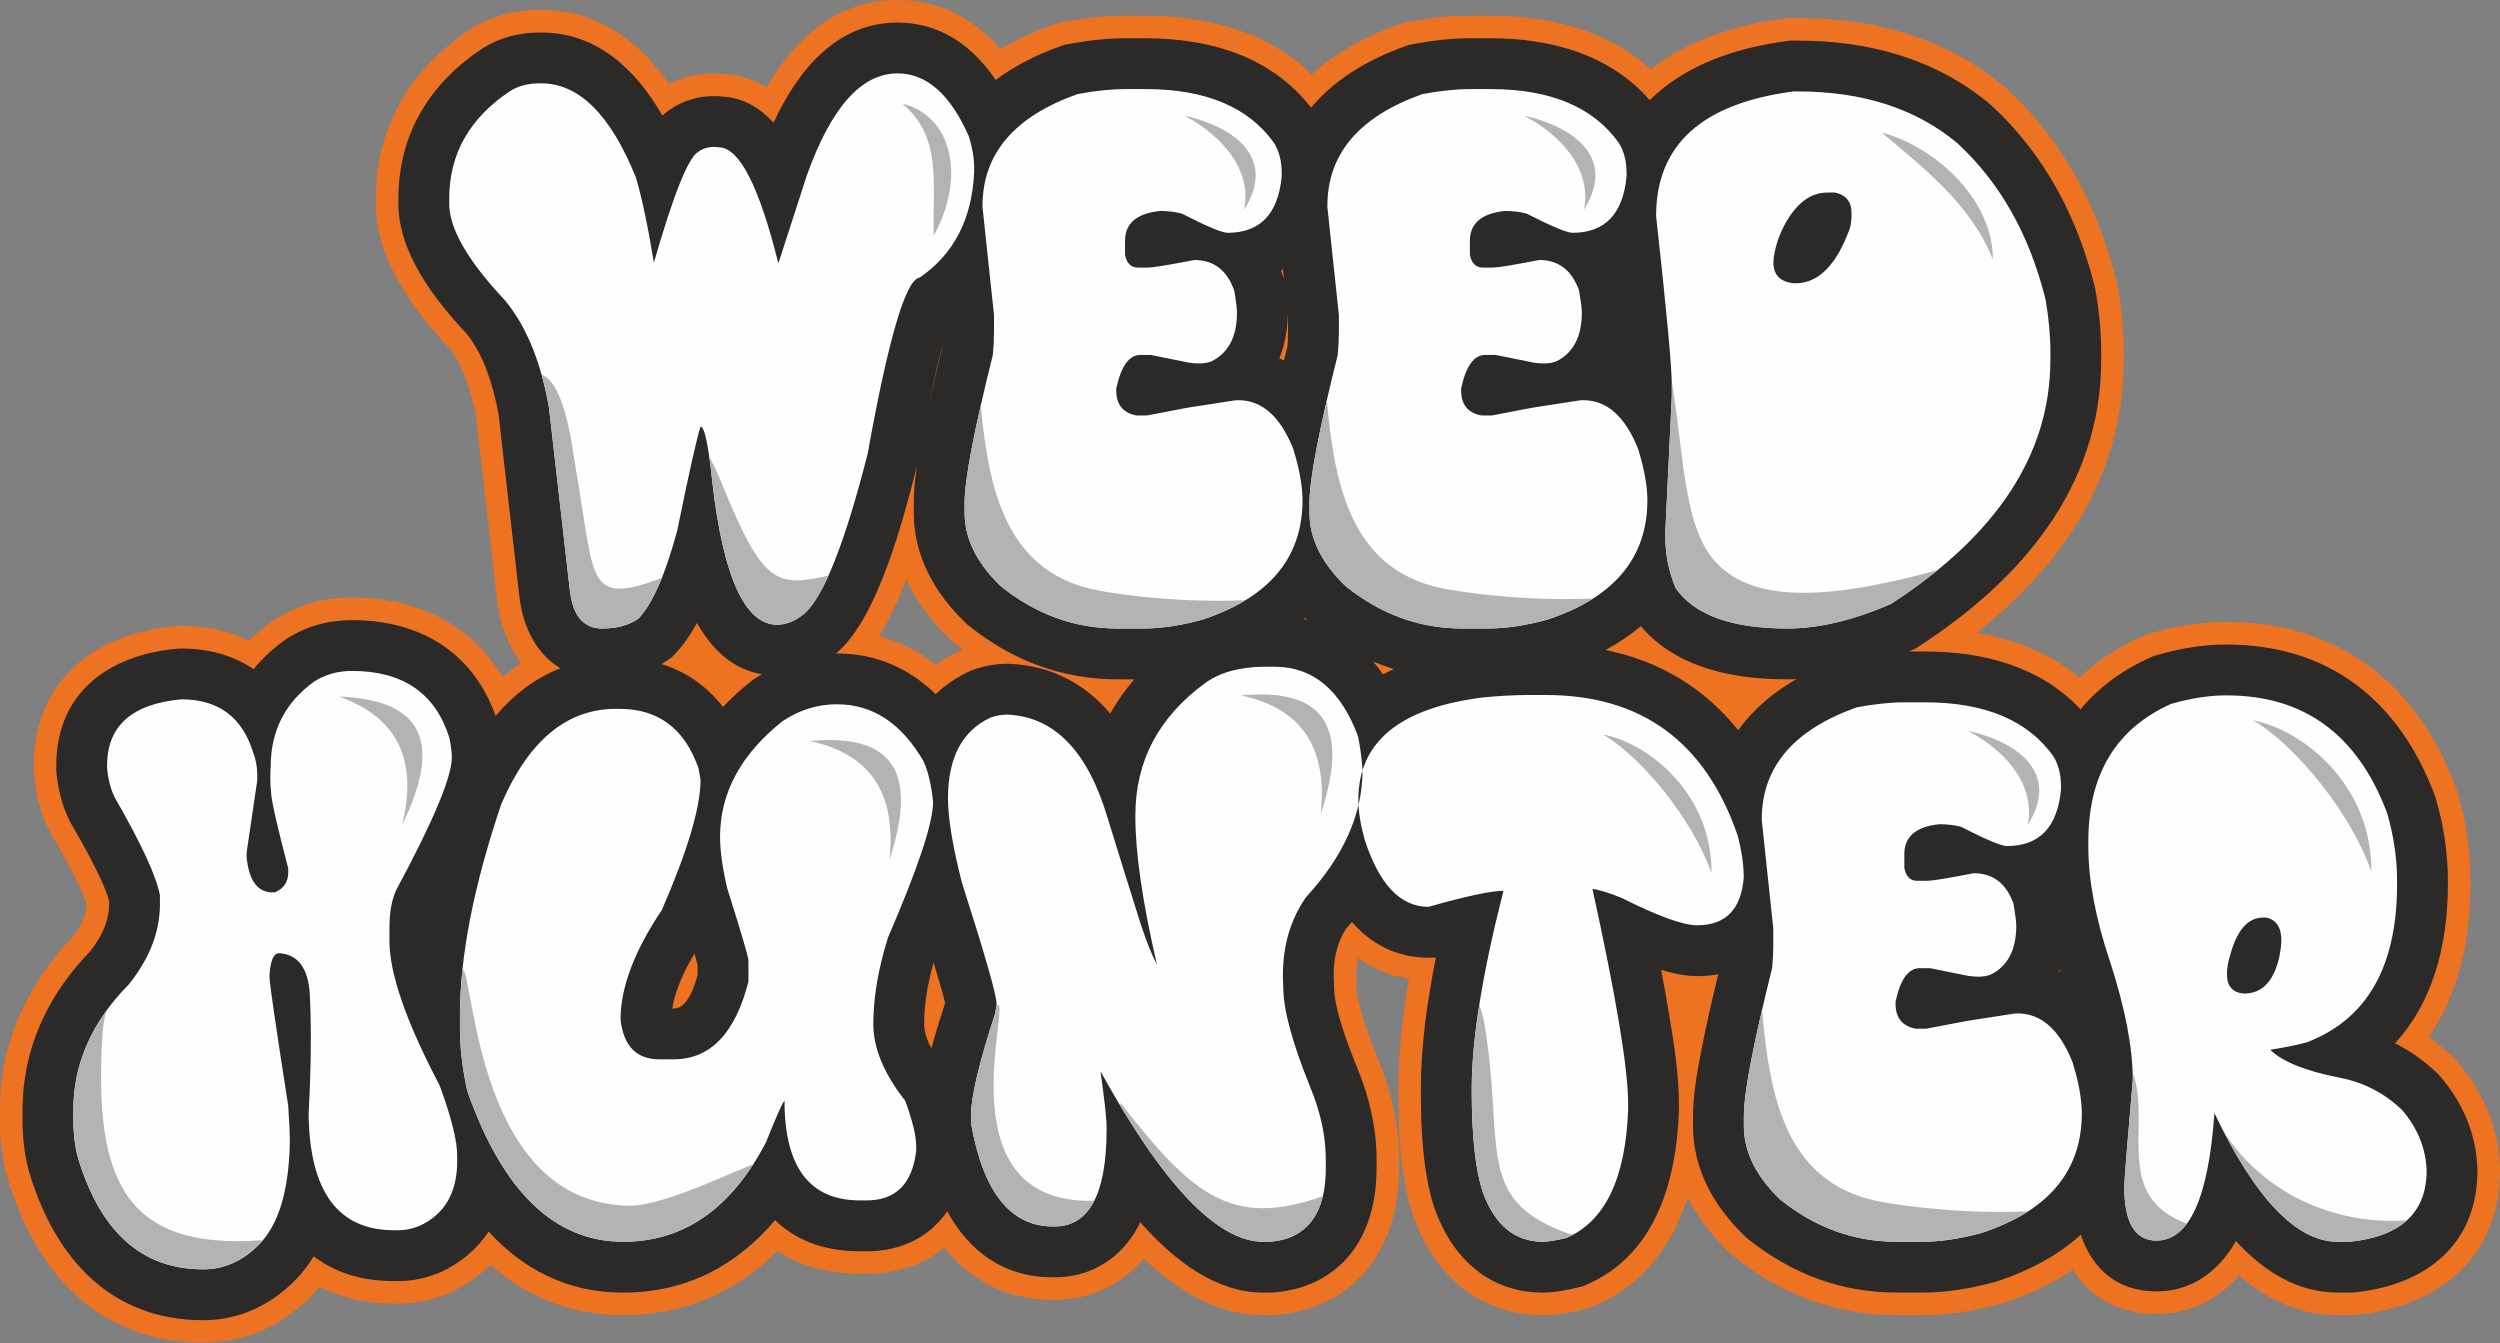 <?xml version="1.0" encoding="UTF-8"?> <svg xmlns="http://www.w3.org/2000/svg" width="484" height="260" viewBox="0 0 484 260" fill="none"><rect x="0" y="0" width="484" height="260" fill="#808080" stroke="none"/> <path fill-rule="evenodd" clip-rule="evenodd" d="M402.59 131.16C406.066 127.873 410.106 125.275 414.52 123.302L415.441 122.892L416.409 122.615C421.102 121.269 425.965 120.418 430.856 120.418H431.057C452.763 120.418 467.991 132.4 475.453 152.431L475.637 152.926L475.784 153.432C477.41 158.988 478.277 164.734 478.277 170.526V171.209C478.277 181.644 476.114 192.217 470.194 200.794C471.839 201.942 473.395 203.218 474.852 204.613L475.362 205.103L475.822 205.639C480.817 211.463 483.751 218.417 483.99 226.118L483.998 226.603C483.998 243.278 472.239 252.892 456.434 254.531L455.697 254.607H452.575C445.194 254.607 438.849 251.55 433.488 246.939C429.466 251.538 424.021 254.378 417.485 254.378C410.329 254.378 404.771 251.202 401.267 245.813C397.209 248.587 392.679 250.673 388.015 252.203L387.658 252.32L387.296 252.417C382.367 253.743 377.282 254.606 372.168 254.606H367.206C355.434 254.606 344.804 250.607 335.668 243.24L335.164 242.833L334.695 242.381C331.428 239.223 328.688 235.675 326.725 231.771C323.874 240.792 318.454 248.587 308.871 252.711L307.737 253.199L306.536 253.484C303.979 254.093 301.36 254.604 298.721 254.604C286.462 254.604 277.721 246.873 273.719 235.67L273.623 235.398C271.046 227.931 270.717 218.967 270.717 211.107V210.802C270.717 203.698 271.552 196.521 272.779 189.485C269.146 188.926 265.846 187.551 262.917 185.45C262.668 186.55 262.573 187.691 262.573 188.853C262.573 189.325 262.592 189.798 262.622 190.27L262.65 190.714V191.157C262.65 194.694 265.492 201.846 266.864 205.209C269.367 211.341 270.877 217.804 270.877 224.45V226.221C270.877 238.359 265.612 249.284 253.511 253.296L253.143 253.418L252.769 253.521C250.376 254.177 247.941 254.606 245.454 254.606H244.567C235.56 254.606 227.761 249.723 221.426 243.628C217.191 248.719 211.141 251.644 204.16 251.644H203.855C194.967 251.644 187.922 247.932 182.82 241.532C178.669 244.937 173.434 246.606 167.754 246.606H166.488C160.711 246.606 155.199 245.279 150.517 242.167C142.486 250.196 132.419 254.606 120.64 254.606C110.704 254.606 102.106 251.171 94.948 244.871C92.71 247.099 90.073 248.893 87.148 250.249L86.663 250.475L86.162 250.663C83.305 251.738 80.304 252.378 77.245 252.378H76.284C71.213 252.378 66.299 251.405 61.896 249.106C61.31 249.814 60.69 250.493 60.037 251.141C54.414 256.723 47.318 259.949 39.345 259.949C19.39 259.949 7.098 246.642 1.577 228.513C0.571 225.211 0.154 221.778 0.011 218.34L-0.001 218.053V214.879C-0.001 201.846 5.302 190.493 14.242 181.199C15.538 179.479 16.702 177.404 16.76 175.264L16.758 175.021C15.492 170.956 12.027 165.17 9.964 161.578L9.806 161.303L9.659 161.019C7.905 157.627 6.965 153.894 6.595 150.106L6.528 149.418V148.195C6.528 131.81 18.376 122.636 33.816 121.236L34.464 121.177H35.115C39.687 121.177 44.167 122.054 48.232 124.015C49.546 122.728 50.961 121.543 52.452 120.461L52.785 120.219L53.131 119.998C57.658 117.1 62.767 115.684 68.129 115.684C80.723 115.684 91.25 120.849 97.269 131.102C98.437 130.11 99.662 129.193 100.945 128.36C98.26 124.854 96.727 120.496 96.217 116.023L92.195 80.83C91.369 76.405 89.867 71.036 87.029 67.467C79.994 59.923 72.758 50.181 72.758 39.42V38.459C72.758 24.584 79.445 13.377 90.899 5.79L91.188 5.604C95.174 3.081 99.761 1.923 104.458 1.923H104.763C115.62 1.923 123.699 7.927 129.525 16.253C132.218 14.909 135.209 14.228 138.283 14.228C139.015 14.228 139.745 14.269 140.473 14.353C143.393 14.571 146.03 15.485 148.381 16.937C153.863 7.538 161.963 -0.002 173.752 -0.002C181.977 -0.002 188.646 3.696 193.73 9.563C196.921 7.629 200.348 6.07 203.854 4.822L204.917 4.443L206.029 4.237C209.907 3.521 213.853 3.038 217.803 3.038H221.802C233.787 3.038 245.423 6.128 253.933 14.423C258.706 10.086 264.552 6.979 270.613 4.82L271.677 4.441L272.789 4.235C276.667 3.519 280.613 3.036 284.563 3.036H288.562C299.953 3.036 311.144 5.825 319.592 13.392C326.922 7.671 336.295 4.794 345.417 3.61L346.328 3.491H348.056C362.693 3.491 376.673 7.266 388.034 16.801L388.294 17.018L388.543 17.247C399.476 27.269 406.181 40.158 409.766 54.435L409.882 54.897L409.964 55.367C410.721 59.603 411.15 63.901 411.15 68.206V69.675C411.15 92.122 399.245 109.45 382.633 122.54C389.927 123.741 396.823 126.416 402.576 131.158L402.59 131.16ZM327.054 193.309C327.055 193.301 327.057 193.293 327.059 193.284C327.055 193.284 327.052 193.283 327.049 193.283C327.05 193.291 327.052 193.301 327.052 193.309H327.054ZM181.23 128.677C182.658 127.661 184.184 126.783 185.783 126.04L186.326 125.789L186.403 125.761C185.868 125.36 185.337 124.95 184.81 124.526L184.298 124.114L183.826 123.655C180.332 120.263 177.434 116.429 175.451 112.191C173.933 116.139 172.189 119.937 170.187 123.177C174.192 124.234 177.894 126.089 181.23 128.678V128.677Z" fill="#ED7322"></path> <path fill-rule="evenodd" clip-rule="evenodd" d="M402.788 137.326C406.199 133.205 410.688 129.806 416.301 127.291L416.94 127.006L417.611 126.813C421.907 125.581 426.377 124.785 430.854 124.785H431.055C450.908 124.785 464.486 135.627 471.36 153.956L471.49 154.304L471.594 154.659C473.099 159.82 473.911 165.145 473.911 170.527V171.21C473.911 183.131 470.939 194.089 463.677 201.978C466.632 203.47 469.359 205.406 471.831 207.769L472.187 208.111L472.507 208.485C476.854 213.564 479.391 219.565 479.626 226.26L479.631 226.435V226.608C479.631 240.993 469.565 248.765 455.984 250.193L455.471 250.245H452.575C444.711 250.245 438.196 246.05 432.878 240.277C429.629 245.988 424.454 250.016 417.485 250.016C409.555 250.016 404.943 245.288 402.829 239.035C398.49 243.001 392.958 245.991 386.653 248.059L386.408 248.14L386.159 248.207C381.611 249.439 376.888 250.245 372.165 250.245H367.203C356.436 250.245 346.784 246.581 338.404 239.848L338.053 239.565L337.726 239.25C331.813 233.527 327.766 226.394 327.766 218V216C327.766 212.029 328.561 207.603 329.308 203.706C330.276 198.655 331.432 193.616 332.65 188.611C331.356 188.852 329.984 188.979 328.543 188.979C326.382 188.979 324.003 188.502 321.595 187.77C322.158 190.713 322.69 193.662 323.18 196.612C324.087 202.074 325.042 208.157 325.042 213.698V215.075L325.034 215.261C324.524 228.664 320.54 242.943 307.141 248.71L306.355 249.048L305.522 249.246C303.335 249.764 300.971 250.247 298.716 250.247C288.329 250.247 281.273 243.648 277.826 234.212L277.785 234.096L277.746 233.981C275.427 227.108 275.077 218.323 275.077 211.114V210.809C275.077 202.613 276.288 193.88 277.985 185.382L277.897 185.407H276.537C270.191 185.407 265.356 182.64 261.728 178.497C261.353 178.936 260.973 179.371 260.586 179.8C258.839 182.539 258.2 185.593 258.2 188.86C258.2 189.422 258.221 189.986 258.257 190.547L258.277 190.855V191.164C258.277 195.405 261.23 202.982 262.814 206.866C265.102 212.476 266.504 218.376 266.504 224.458V226.229C266.504 236.479 262.373 245.745 252.131 249.16L251.872 249.246L251.608 249.319C249.595 249.868 247.542 250.249 245.449 250.249H244.562C235.586 250.249 227.534 244.306 220.768 236.634C220.646 236.885 220.519 237.134 220.385 237.381C217.049 243.615 211.261 247.287 204.155 247.287H203.85C193.922 247.287 187.454 241.911 183.381 234.52C180.058 239.334 174.735 242.249 167.75 242.249H166.483C159.346 242.249 153.942 239.987 150.054 236.224C142.768 244.853 133.054 250.249 120.633 250.249C109.573 250.249 101.087 245.516 94.595 238.43C92.441 241.723 89.351 244.421 85.306 246.298L84.968 246.454L84.62 246.585C82.257 247.47 79.772 248.019 77.24 248.019H76.279C69.78 248.019 64.665 246.238 60.738 243.214C59.686 244.954 58.438 246.58 56.957 248.051C52.145 252.826 46.149 255.592 39.34 255.592C21.407 255.592 10.72 243.573 5.749 227.251C4.856 224.314 4.489 221.227 4.369 218.168L4.361 217.972V214.89C4.361 202.911 9.298 192.573 17.555 184.059C19.511 181.522 21.034 178.595 21.122 175.333V174.406C19.962 170.163 15.7 162.808 13.747 159.413L13.637 159.22L13.534 159.022C12.039 156.128 11.255 152.922 10.939 149.693L10.893 149.215V148.203C10.893 134.136 21.023 126.811 34.209 125.593L34.66 125.551H35.114C40.514 125.551 45.241 126.933 49.084 129.54C50.753 127.509 52.734 125.655 55.016 124.003L55.245 123.836L55.484 123.683C59.307 121.239 63.594 120.057 68.129 120.057C81.294 120.057 91.528 126.229 95.954 138.599C99.405 134.54 103.546 131.307 108.468 129.376C103.93 126.62 101.235 121.478 100.556 115.534L96.518 80.186C95.541 74.904 93.769 68.844 90.332 64.611C84.112 57.959 77.125 48.937 77.125 39.427V38.465C77.125 26.052 83.103 16.23 93.31 9.437L93.416 9.368L93.523 9.301C96.814 7.231 100.591 6.296 104.458 6.296H104.763C115.717 6.296 123.173 13.593 128.229 22.359C128.685 21.945 129.174 21.564 129.695 21.223C132.229 19.472 135.194 18.601 138.284 18.601C138.878 18.601 139.47 18.636 140.061 18.708C143.992 18.976 147.166 20.912 149.75 23.758C154.424 13.763 161.838 4.372 173.755 4.372C182.222 4.372 188.41 9.07 192.769 15.475C196.405 12.759 200.671 10.592 205.323 8.939L206.058 8.677L206.827 8.535C210.435 7.868 214.136 7.409 217.808 7.409H221.807C234.168 7.409 246.082 10.887 253.823 20.836C258.295 15.473 264.702 11.561 272.084 8.938L272.82 8.676L273.588 8.534C277.197 7.866 280.897 7.407 284.569 7.407H288.568C300.313 7.407 311.657 10.547 319.395 19.393C325.838 12.94 335.343 9.325 345.988 7.945L346.618 7.863H348.064C361.675 7.863 374.662 11.316 385.235 20.15L385.421 20.306L385.601 20.471C395.86 29.945 402.187 42.044 405.538 55.502L405.617 55.817L405.675 56.137C406.391 60.119 406.793 64.159 406.793 68.208V69.677C406.793 94.388 391.206 112.364 371.443 125.175L370.763 125.616L370.019 125.939C369.876 126.002 369.733 126.063 369.589 126.125H372.674C384.061 126.125 395.072 129.077 402.786 137.322L402.788 137.326ZM398.677 187.77C398.635 187.872 398.596 187.974 398.554 188.077C398.642 188.118 398.728 188.159 398.813 188.2C398.769 188.057 398.723 187.913 398.677 187.77ZM347.774 131.486C347.18 131.508 346.587 131.521 345.991 131.521C335.705 131.521 324.555 129.382 317.674 121.234C315.619 122.966 313.324 124.496 310.829 125.833C321.445 128.005 330.065 133.299 336.529 141.371C339.375 137.365 343.236 134.09 347.772 131.488L347.774 131.486ZM180.744 186.329C179.657 190.202 178.914 194.277 178.914 198.274C178.914 199.793 179.501 201.435 180.309 202.981C181.15 199.866 182.114 196.826 182.969 194.201C182.596 192.437 181.935 190.382 181.473 188.797C181.232 187.973 180.99 187.15 180.742 186.327L180.744 186.329ZM181.156 134.402C182.949 132.659 185.096 131.171 187.624 130.001L187.993 129.829L188.377 129.691C190.51 128.911 192.751 128.508 195.025 128.508H195.229L195.434 128.516C203.86 128.868 210.212 132.606 214.94 138.135C216.248 135.799 217.805 133.592 219.594 131.519H216.342C205.575 131.519 195.922 127.855 187.543 121.122L187.19 120.838L186.865 120.524C180.952 114.801 176.905 107.668 176.905 99.274V97.274C176.905 95.031 177.159 92.643 177.514 90.287L177.494 90.366C174.987 100.188 170.071 119.242 162.252 126.163L162.095 126.303L161.932 126.435C161.9 126.46 161.871 126.485 161.839 126.51C161.905 126.51 161.97 126.51 162.034 126.51C169.756 126.51 176.135 129.493 181.155 134.404L181.156 134.402ZM269.838 129.534C268.49 129.113 267.162 128.629 265.859 128.081C266.529 128.868 267.162 129.697 267.761 130.563C268.438 130.2 269.133 129.857 269.837 129.534H269.838ZM253.084 119.991C252.959 119.864 252.834 119.737 252.708 119.61C252.627 119.689 252.547 119.767 252.464 119.844C252.674 119.89 252.88 119.94 253.084 119.991ZM147.47 130.533C141.759 129.529 137.767 125.652 134.94 120.585C133.73 122.817 132.335 124.864 130.719 126.556L130.064 127.24L129.292 127.786C128.898 128.065 128.497 128.327 128.09 128.571C132.915 130.055 136.912 132.905 139.963 136.875C141.614 135.121 143.428 133.467 145.377 131.915L145.702 131.658L146.047 131.429C146.515 131.115 146.99 130.817 147.47 130.533ZM248.368 52.163C248.248 52.235 248.127 52.306 248.005 52.375C248.083 52.576 248.159 52.782 248.231 52.989L248.51 53.779L248.589 54.242L248.368 52.161V52.163ZM249.316 61.071C249.255 64.013 248.724 66.819 247.689 69.355C247.989 69.496 248.284 69.644 248.574 69.801C248.795 68.894 249.019 67.987 249.244 67.083C249.319 66.146 249.364 65.203 249.364 64.263V61.521L249.316 61.072V61.071ZM182.497 66.879C182.289 67.663 182.111 68.369 181.973 68.907C181.112 72.274 180.35 75.693 179.649 79.123C180.525 75.094 181.489 71.075 182.482 67.081C182.487 67.014 182.494 66.945 182.497 66.877V66.879ZM134.459 184.577C132.534 187.821 130.71 191.652 130.151 195.247H130.44C132.999 195.247 134.368 191.281 135.056 188.782V186.897C134.883 186.146 134.68 185.367 134.459 184.576V184.577Z" fill="#2B2A29"></path> <path fill-rule="evenodd" clip-rule="evenodd" d="M173.757 14.208C179.377 14.208 183.984 18.258 187.554 26.36C188.239 28.538 188.593 30.539 188.593 32.387V33.349C188.188 42.387 184.669 49.199 178.061 53.731C175.376 54.034 172.009 65.427 167.959 87.933C163.553 105.199 159.476 115.477 155.73 118.795C153.983 120.213 152.237 120.947 150.466 120.947C144.237 120.947 140.06 111.808 137.933 93.58C137.173 86.263 136.414 82.591 135.629 82.591C134.996 84.363 133.476 91.096 131.098 102.77C128.817 111.226 126.337 116.896 123.603 119.757C121.781 121.048 119.426 121.681 116.565 121.681C112.996 121.681 110.92 119.25 110.336 114.415L106.26 78.743C104.665 69.881 101.829 63.021 97.728 58.109C90.563 50.489 86.968 44.26 86.968 39.425V38.462C86.968 29.805 90.892 22.867 98.765 17.627C100.335 16.64 102.258 16.134 104.461 16.134H104.766C112.084 16.134 118.184 22.184 123.095 34.312C124.286 38.312 125.448 43.831 126.589 50.845C130.387 37.656 133.246 30.491 135.173 29.402C136.033 28.767 137.071 28.439 138.286 28.439C138.589 28.439 138.868 28.464 139.12 28.515C143.119 28.515 146.97 36.008 150.69 50.997L156.158 34.084C160.868 20.842 166.717 14.21 173.755 14.21L173.757 14.208ZM217.809 17.246H221.808C233.429 17.246 241.734 20.74 246.669 27.702C247.657 29.297 248.137 31.221 248.137 33.5V34.158C247.453 41.424 243.96 45.07 237.68 45.07C236.594 45.07 233.63 43.83 228.795 41.35C227.453 40.995 226.035 40.843 224.566 40.843C220.06 41.323 217.808 43.248 217.808 46.615V49.3C218.113 50.97 218.947 51.806 220.339 51.806H222.265C223.149 51.806 226.137 51.325 231.226 50.339C234.999 50.339 237.557 52.312 238.948 56.262C239.303 58.338 239.479 59.755 239.479 60.49C239.479 65.2 237.807 68.363 234.493 69.984C233.808 70.236 233.023 70.363 232.138 70.363C231.531 70.363 230.898 70.312 230.189 70.21L222.796 68.717H220.769C218.591 68.717 217.049 70.868 216.111 75.173V75.628C216.111 78.338 217.428 79.957 220.036 80.439H222.036L229.834 78.945L238.797 77.553C239.102 77.502 239.43 77.477 239.758 77.477C244.316 77.477 247.86 80.615 250.368 86.896C251.557 90.743 252.164 94.06 252.164 96.845C252.164 108.009 245.683 115.731 232.72 119.984C228.518 121.125 224.721 121.681 221.302 121.681H216.34C208.06 121.681 200.542 118.949 193.705 113.454C189.047 108.947 186.745 104.213 186.745 99.276V97.275C186.745 92.871 188.567 83.351 192.213 68.719C192.365 67.149 192.439 65.655 192.439 64.263V60.998L190.213 40.085V39.882C190.213 29.782 196.365 22.566 208.619 18.212C212.038 17.579 215.1 17.249 217.809 17.249V17.246ZM284.571 17.246H288.57C300.192 17.246 308.495 20.74 313.431 27.702C314.419 29.297 314.9 31.221 314.9 33.5V34.158C314.216 41.424 310.723 45.07 304.442 45.07C303.355 45.07 300.392 43.83 295.557 41.35C294.216 40.995 292.798 40.843 291.33 40.843C286.823 41.323 284.571 43.248 284.571 46.615V49.3C284.876 50.97 285.709 51.806 287.102 51.806H289.027C289.914 51.806 292.9 51.325 297.991 50.339C301.762 50.339 304.318 52.312 305.712 56.262C306.066 58.338 306.244 59.755 306.244 60.49C306.244 65.2 304.572 68.363 301.257 69.984C300.573 70.236 299.79 70.363 298.904 70.363C298.296 70.363 297.663 70.312 296.955 70.21L289.562 68.717H287.536C285.359 68.717 283.816 70.868 282.879 75.173V75.628C282.879 78.338 284.197 79.957 286.804 80.439H288.802L296.601 78.945L305.563 77.553C305.868 77.502 306.196 77.477 306.525 77.477C311.082 77.477 314.626 80.615 317.134 86.896C318.323 90.743 318.932 94.06 318.932 96.845C318.932 108.009 312.451 115.731 299.488 119.984C295.285 121.125 291.489 121.681 288.07 121.681H283.108C274.832 121.681 267.31 118.949 260.475 113.454C255.817 108.947 253.513 104.213 253.513 99.276V97.275C253.513 92.871 255.335 83.351 258.981 68.719C259.133 67.149 259.209 65.655 259.209 64.263V60.998L256.981 40.085V39.882C256.981 29.782 263.133 22.566 275.387 18.212C278.804 17.579 281.868 17.249 284.577 17.249L284.571 17.246ZM347.256 17.701H348.067C360.623 17.701 370.926 21.019 378.929 27.701C387.181 35.321 392.878 45.372 395.992 57.88C396.625 61.399 396.953 64.842 396.953 68.208V69.675C396.953 87.83 386.675 103.575 366.091 116.917C358.824 120.083 352.116 121.676 345.989 121.676C335.254 121.676 328.064 119.069 324.418 113.88C323.078 110.715 322.418 107.448 322.418 104.107V102.613L323.658 76.74V74.436C323.658 71.018 322.646 60.132 320.621 41.802C320.621 28.052 329.506 20.001 347.253 17.699L347.256 17.701ZM343.56 48.919C343.409 49.602 343.333 50.26 343.333 50.842C343.333 53.223 344.649 54.563 347.256 54.842H347.789C352.119 54.74 355.56 51.247 358.093 44.31C358.347 43.578 358.446 42.666 358.446 41.576V40.97C358.37 38.944 357.308 37.73 355.257 37.273H353.789C350.219 37.273 347.282 39.729 344.952 44.617C344.268 46.162 343.788 47.578 343.56 48.922V48.919ZM68.132 129.892C77.954 129.892 84.234 134.171 86.968 142.728C87.321 144.347 87.472 145.666 87.472 146.653C87.472 150.399 83.904 158.931 76.739 172.249C75.827 174.173 75.398 176.602 75.398 179.591V182.173C75.398 188.504 78.638 197.821 85.119 210.149C87.373 216.275 88.511 220.833 88.511 223.795V224.834C88.511 230.91 86.082 235.087 81.17 237.365C79.752 237.897 78.436 238.176 77.245 238.176H76.282C65.448 238.176 59.928 230.683 59.75 215.695C60.029 210.454 60.181 205.568 60.181 201.01C60.181 197.845 60.105 194.884 59.953 192.125C59.572 187.366 57.672 184.859 54.256 184.556H53.952C52.965 184.556 52.382 185.948 52.178 188.706V189.213C52.178 190.352 53.393 198.657 55.799 214.074C56.002 217.035 56.103 219.314 56.103 220.886V221.417C55.901 230.708 53.875 237.266 50.028 241.064C46.914 244.177 43.342 245.747 39.343 245.747C27.571 245.747 19.52 238.633 15.165 224.38C14.608 222.507 14.304 220.304 14.202 217.772V214.887C14.202 205.949 17.772 197.824 24.962 190.557C28.86 185.671 30.861 180.631 30.961 175.442V173.29C30.227 169.517 27.315 163.265 22.277 154.504C21.493 152.985 20.96 151.059 20.732 148.73V148.199C20.732 140.553 25.518 136.275 35.114 135.39C42.228 135.39 46.861 138.782 48.989 145.617C49.521 146.984 49.8 148.429 49.8 149.921V151.112L47.8 164.683L47.724 165.72C48.13 170.226 49.673 172.556 52.409 172.759H53.218C54.94 172.025 55.801 170.734 55.801 168.911V168.1C53.675 159.974 52.56 155.112 52.483 153.468C52.382 152.581 52.33 151.669 52.33 150.734C52.33 149.999 52.358 149.214 52.407 148.429C52.407 141.517 55.191 136.023 60.786 131.971C62.963 130.581 65.393 129.895 68.129 129.895L68.132 129.892ZM162.035 136.349C168.947 136.349 174.542 140.02 178.795 147.386C179.68 149.311 180.313 151.944 180.643 155.259C180.643 159.311 177.731 168.07 171.908 181.513C170.01 187.59 169.074 193.184 169.074 198.274C169.074 202.906 171.123 207.87 175.251 213.109C176.669 217.009 177.377 219.92 177.377 221.869V222.754C176.643 229.186 173.425 232.399 167.756 232.399H166.49C156.742 232.399 151.882 225.97 151.882 213.107C151.528 213.361 150.337 216.02 148.312 221.108C141.629 233.968 132.412 240.401 120.64 240.401C107.35 240.401 97.273 230.653 90.462 211.183C89.525 206.932 89.044 202.931 89.044 199.158V196.625C89.044 185.055 91.729 171.385 97.07 155.612C102.362 143.358 109.754 137.232 119.248 137.232H119.907C127.476 137.232 132.59 141.079 135.25 148.801L135.629 150.953C135.629 156.296 133.121 164.701 128.136 176.17C122.793 184.12 120.137 191.208 120.137 197.385C120.717 202.525 123.225 205.081 127.63 205.081H130.441C137.506 205.081 142.339 200.07 144.899 190.044V185.967C144.899 185.309 143.556 180.702 140.822 172.094C139.886 168.143 139.406 164.777 139.406 161.992C139.406 153.486 143.456 146.016 151.506 139.611C154.773 137.433 158.292 136.346 162.039 136.346L162.035 136.349ZM244.873 129.082H246.95C254.268 129.16 259.583 133.64 262.901 142.5C263.305 144.374 263.583 146.526 263.786 148.958V149.11C263.786 157.566 260.14 165.768 252.823 173.717C249.837 178.021 248.368 183.06 248.368 188.858C248.368 189.59 248.394 190.351 248.444 191.162C248.444 195.466 250.19 201.922 253.709 210.581C255.685 215.393 256.671 219.999 256.671 224.454V226.227C256.671 233.595 254.113 238.125 249.026 239.822C247.634 240.203 246.468 240.406 245.456 240.406H244.568C235.683 240.406 225.176 229.392 213.049 207.392C213.834 212.937 214.239 216.584 214.239 218.303V218.607C214.239 231.166 210.872 237.442 204.162 237.442H203.857C195.605 237.442 190.313 230.76 187.983 217.416V215.924C187.983 212.378 189.528 205.797 192.668 196.201L192.947 194.429C192.947 192.682 190.694 184.835 186.212 170.834C184.415 163.771 183.529 158.353 183.529 154.58C183.529 146.681 186.288 141.465 191.758 138.933C192.795 138.554 193.883 138.351 195.023 138.351C204.137 138.731 210.62 145.441 214.467 158.453C217.074 166.909 219.2 173.72 220.847 178.91C222.038 182.529 223.073 185.087 223.96 186.632C221.173 174.606 219.808 165.112 219.808 158.15V157.845C219.808 147.363 224.313 138.805 233.376 132.199C236.289 130.123 240.136 129.084 244.872 129.084L244.873 129.082ZM296.343 134.55H299.256C317.789 134.55 330.167 143.615 336.397 161.717C337.207 164.781 337.588 167.488 337.588 169.868C337.106 176.045 334.093 179.134 328.549 179.134C325.865 179.134 321.031 177.386 314.018 173.867C311.485 172.828 309.587 172.247 308.296 172.096C312.903 193.058 315.207 206.933 315.207 213.691V214.882C314.7 228.198 310.726 236.453 303.256 239.667C301.231 240.148 299.712 240.402 298.725 240.402C293.281 240.402 289.409 237.211 287.079 230.831C285.661 226.628 284.925 220.046 284.925 211.11V210.805C284.925 201.261 286.977 188.476 291.078 172.45C288.774 172.45 283.913 173.487 276.547 175.562C271.103 175.562 266.976 171.208 264.167 162.449C263.381 159.588 262.977 157.03 262.977 154.802C262.977 143.587 271.078 136.981 287.307 135.004C290.471 134.699 293.484 134.549 296.343 134.549V134.55ZM368.675 135.968H372.676C384.297 135.968 392.601 139.463 397.537 146.423C398.523 148.02 399.004 149.944 399.004 152.223V152.881C398.322 160.147 394.827 163.793 388.55 163.793C387.461 163.793 384.499 162.553 379.664 160.071C378.322 159.718 376.904 159.565 375.436 159.565C370.929 160.046 368.677 161.971 368.677 165.338V168.021C368.98 169.693 369.816 170.529 371.21 170.529H373.133C374.02 170.529 377.006 170.048 382.095 169.06C385.868 169.06 388.426 171.035 389.818 174.985C390.171 177.061 390.349 178.479 390.349 179.211C390.349 183.921 388.678 187.085 385.362 188.705C384.678 188.957 383.894 189.084 383.007 189.084C382.402 189.084 381.769 189.033 381.058 188.932L373.665 187.44H371.64C369.462 187.44 367.918 189.59 366.982 193.896V194.351C366.982 197.06 368.299 198.68 370.906 199.161H372.907L380.703 197.667L389.666 196.276C389.971 196.224 390.299 196.2 390.627 196.2C395.185 196.2 398.729 199.339 401.236 205.617C402.426 209.465 403.035 212.782 403.035 215.568C403.035 226.733 396.554 234.454 383.591 238.709C379.387 239.848 375.59 240.406 372.171 240.406H367.209C358.931 240.406 351.411 237.671 344.576 232.177C339.918 227.67 337.612 222.936 337.612 218V215.998C337.612 211.594 339.434 202.074 343.081 187.442C343.232 185.872 343.308 184.378 343.308 182.986V179.719L341.08 158.808V158.605C341.08 148.503 347.233 141.288 359.487 136.933C362.905 136.302 365.968 135.972 368.677 135.972L368.675 135.968ZM430.856 134.628H431.059C446.096 134.628 456.45 142.223 462.148 157.413C463.439 161.845 464.071 166.225 464.071 170.529V171.212C464.071 187.112 458.274 197.314 446.652 201.77C445.209 202.201 442.829 202.707 439.513 203.238C441.893 205.566 446.4 207.365 453.034 208.657C457.616 209.544 461.617 211.618 465.035 214.885C468.048 218.404 469.643 222.304 469.795 226.608C469.795 234.759 464.833 239.368 454.958 240.406H452.579C444.628 240.406 436.655 232.101 428.705 215.492C427.566 231.948 423.819 240.176 417.489 240.176C413.336 240.176 411.26 236.708 411.26 229.796C411.26 228.556 411.817 221.669 412.906 209.11C412.906 202.832 411.438 195.21 408.526 186.251C405.691 177.795 404.3 170.351 404.3 163.921V162.882C404.3 149.946 409.642 141.059 420.325 136.274C424.123 135.185 427.642 134.628 430.857 134.628H430.856ZM431.817 184.706C431.362 186.174 431.134 187.465 431.134 188.553C431.134 190.882 432.198 192.148 434.325 192.351H434.477C437.895 192.351 440.148 190.047 441.236 185.438C441.515 184.097 441.667 182.958 441.667 182.021C441.667 179.515 440.681 178.047 438.705 177.641H438.125C435.239 177.641 433.138 179.996 431.819 184.706H431.817Z" fill="#FEFEFE"></path> <path fill-rule="evenodd" clip-rule="evenodd" d="M160.395 111.446C158.785 115.012 157.233 117.463 155.731 118.792C153.985 120.21 152.238 120.944 150.467 120.944C144.239 120.944 140.062 111.805 137.935 93.577C137.733 91.621 137.529 89.927 137.326 88.494C138.024 89.657 138.876 91.482 139.927 94.06C147.791 113.332 150.413 113.617 160.396 111.446H160.395ZM128.136 111.892C126.703 115.463 125.197 118.086 123.603 119.753C121.781 121.045 119.426 121.678 116.565 121.678C112.996 121.678 110.92 119.247 110.336 114.412L106.26 78.74C105.867 76.553 105.396 74.492 104.852 72.548C109.466 74.159 110.851 87.16 111.491 90.833C115.226 112.32 113.39 117.433 128.134 111.892H128.136ZM50.913 240.104L50.699 240.119C23.607 242.079 18.122 227.827 19.862 199.874C19.949 198.479 20.238 197.069 20.538 195.761C16.311 201.642 14.207 208.023 14.207 214.88V217.766C14.309 220.297 14.613 222.5 15.17 224.374C19.523 238.626 27.574 245.74 39.348 245.74C43.347 245.74 46.919 244.17 50.032 241.057C50.337 240.755 50.629 240.437 50.913 240.102V240.104ZM145.784 225.483C144.025 225.802 128.745 233.503 121.904 233.425C92.474 233.1 91.854 189.569 89.558 187.478C89.217 190.661 89.047 193.711 89.047 196.627V199.16C89.047 202.933 89.529 206.933 90.465 211.185C97.276 230.653 107.353 240.402 120.643 240.402C130.995 240.402 139.369 235.429 145.786 225.483H145.784ZM87.7 218.308C87.904 219.644 88.138 220.899 88.404 222.045C88.277 220.952 88.043 219.707 87.7 218.308ZM211.85 232.474C182.291 233.26 195.943 193.355 193.084 194.552L192.915 194.628L192.67 196.196C189.53 205.792 187.985 212.374 187.985 215.919V217.411C190.313 230.755 195.605 237.437 203.858 237.437H204.163C207.608 237.437 210.171 235.782 211.85 232.474ZM256.11 231.578C238.3 237.914 230.746 231.164 216.973 213.599C216.884 213.487 216.868 213.678 216.906 214.1C227.417 231.629 236.64 240.402 244.57 240.402H245.457C246.47 240.402 247.636 240.2 249.027 239.819C252.741 238.582 255.106 235.836 256.112 231.58L256.11 231.578ZM304.432 239.101C285.38 232.596 291.273 222.751 287.532 199.062C287.252 197.282 286.865 195.761 286.398 194.476C285.417 200.693 284.925 206.137 284.925 210.805V211.11C284.925 220.047 285.661 226.63 287.079 230.831C289.407 237.21 293.281 240.402 298.725 240.402C299.712 240.402 301.231 240.148 303.256 239.667C303.658 239.495 304.051 239.306 304.434 239.101H304.432ZM392.621 234.532H392.575C385.908 234.759 376.691 234.715 364.976 232.82C345.575 229.682 342.622 212.271 341.13 195.524C338.785 205.637 337.611 212.463 337.611 215.995V217.997C337.611 222.934 339.916 227.667 344.575 232.174C351.41 237.667 358.929 240.402 367.208 240.402H372.17C375.588 240.402 379.386 239.845 383.589 238.705C387.067 237.563 390.078 236.171 392.623 234.532H392.621ZM465.954 236.283C449.561 237.302 436.543 229.009 430.305 218.711L430.28 218.671C437.707 233.156 445.153 240.401 452.579 240.401H454.958C459.813 239.889 463.48 238.514 465.956 236.283H465.954ZM423.374 236.896C409.097 231.567 416.374 218.257 413.054 208.089C413.021 207.987 412.967 208.027 412.894 208.178L412.906 209.108C411.817 221.668 411.26 228.552 411.26 229.794C411.26 236.705 413.336 240.175 417.489 240.175C419.794 240.175 421.756 239.081 423.376 236.9L423.374 236.896ZM375.135 110.367C352.661 116.579 338.602 116.51 331.712 108.303C326.1 101.617 326.018 88.905 323.823 74.824C323.782 74.558 323.726 74.4 323.66 74.329L323.661 74.436V76.74L322.421 102.613V104.107C322.421 107.448 323.081 110.715 324.422 113.88C328.068 119.069 335.257 121.676 345.993 121.676C352.119 121.676 358.827 120.083 366.095 116.917C369.37 114.795 372.381 112.611 375.135 110.367ZM308.398 115.885L308.266 115.886C301.599 116.114 292.382 116.069 280.669 114.175C261.494 111.073 258.382 94.028 256.875 77.464C254.632 87.213 253.509 93.816 253.509 97.27V99.271C253.509 104.208 255.813 108.942 260.472 113.449C267.309 118.942 274.828 121.676 283.105 121.676H288.067C291.485 121.676 295.283 121.121 299.485 119.979C302.908 118.856 305.878 117.491 308.398 115.885ZM241.1 116.218C234.44 116.442 225.261 116.388 213.609 114.503C194.7 111.444 191.413 94.825 189.879 78.478C187.79 87.671 186.748 93.936 186.748 97.27V99.271C186.748 104.208 189.05 108.942 193.709 113.449C200.546 118.942 208.063 121.676 216.343 121.676H221.305C224.724 121.676 228.522 121.121 232.723 119.979C235.906 118.934 238.698 117.682 241.102 116.218H241.1Z" fill="#B2B3B3"></path> <path fill-rule="evenodd" clip-rule="evenodd" d="M65.614 134.845C80.047 135.429 86.552 141.912 77.852 159.698C80.794 147.762 77.501 139.069 65.614 134.845Z" fill="#B2B3B3"></path> <path fill-rule="evenodd" clip-rule="evenodd" d="M156.75 143.458C171.132 142.123 178.44 147.683 172.179 166.469C173.511 154.248 169.09 146.069 156.75 143.458Z" fill="#B2B3B3"></path> <path fill-rule="evenodd" clip-rule="evenodd" d="M240.253 134.636C254.634 133.3 261.943 138.861 255.68 157.647C257.012 145.426 252.593 137.246 240.253 134.636Z" fill="#B2B3B3"></path> <path fill-rule="evenodd" clip-rule="evenodd" d="M310.344 142.197C319.412 143.97 331.489 153.851 331.343 169.048C327.74 158.737 317.995 146.709 310.344 142.197Z" fill="#B2B3B3"></path> <path fill-rule="evenodd" clip-rule="evenodd" d="M381.021 141.483C392.438 144.13 398.297 150.713 392.557 159.703C393.937 153.237 389.966 146.323 381.021 141.483Z" fill="#B2B3B3"></path> <path fill-rule="evenodd" clip-rule="evenodd" d="M436.2 139.453C446.085 141.386 459.247 152.157 459.087 168.72C455.161 157.48 444.539 144.37 436.2 139.453Z" fill="#B2B3B3"></path> <path fill-rule="evenodd" clip-rule="evenodd" d="M295.1 22.389C306.516 25.036 312.375 31.619 306.635 40.611C308.015 34.143 304.045 27.231 295.1 22.389Z" fill="#B2B3B3"></path> <path fill-rule="evenodd" clip-rule="evenodd" d="M229.323 22.389C240.738 25.036 246.599 31.619 240.858 40.611C242.239 34.143 238.268 27.231 229.323 22.389Z" fill="#B2B3B3"></path> <path fill-rule="evenodd" clip-rule="evenodd" d="M174.682 20.043C184.685 22.597 186.839 34.656 180.762 45.629C180.498 35.586 182.513 26.663 174.682 20.043Z" fill="#B2B3B3"></path> <path fill-rule="evenodd" clip-rule="evenodd" d="M364.318 25.68C374.323 28.233 385.929 38.515 385.812 50.253C381.708 39.653 372.15 32.301 364.318 25.68Z" fill="#B2B3B3"></path> </svg> 